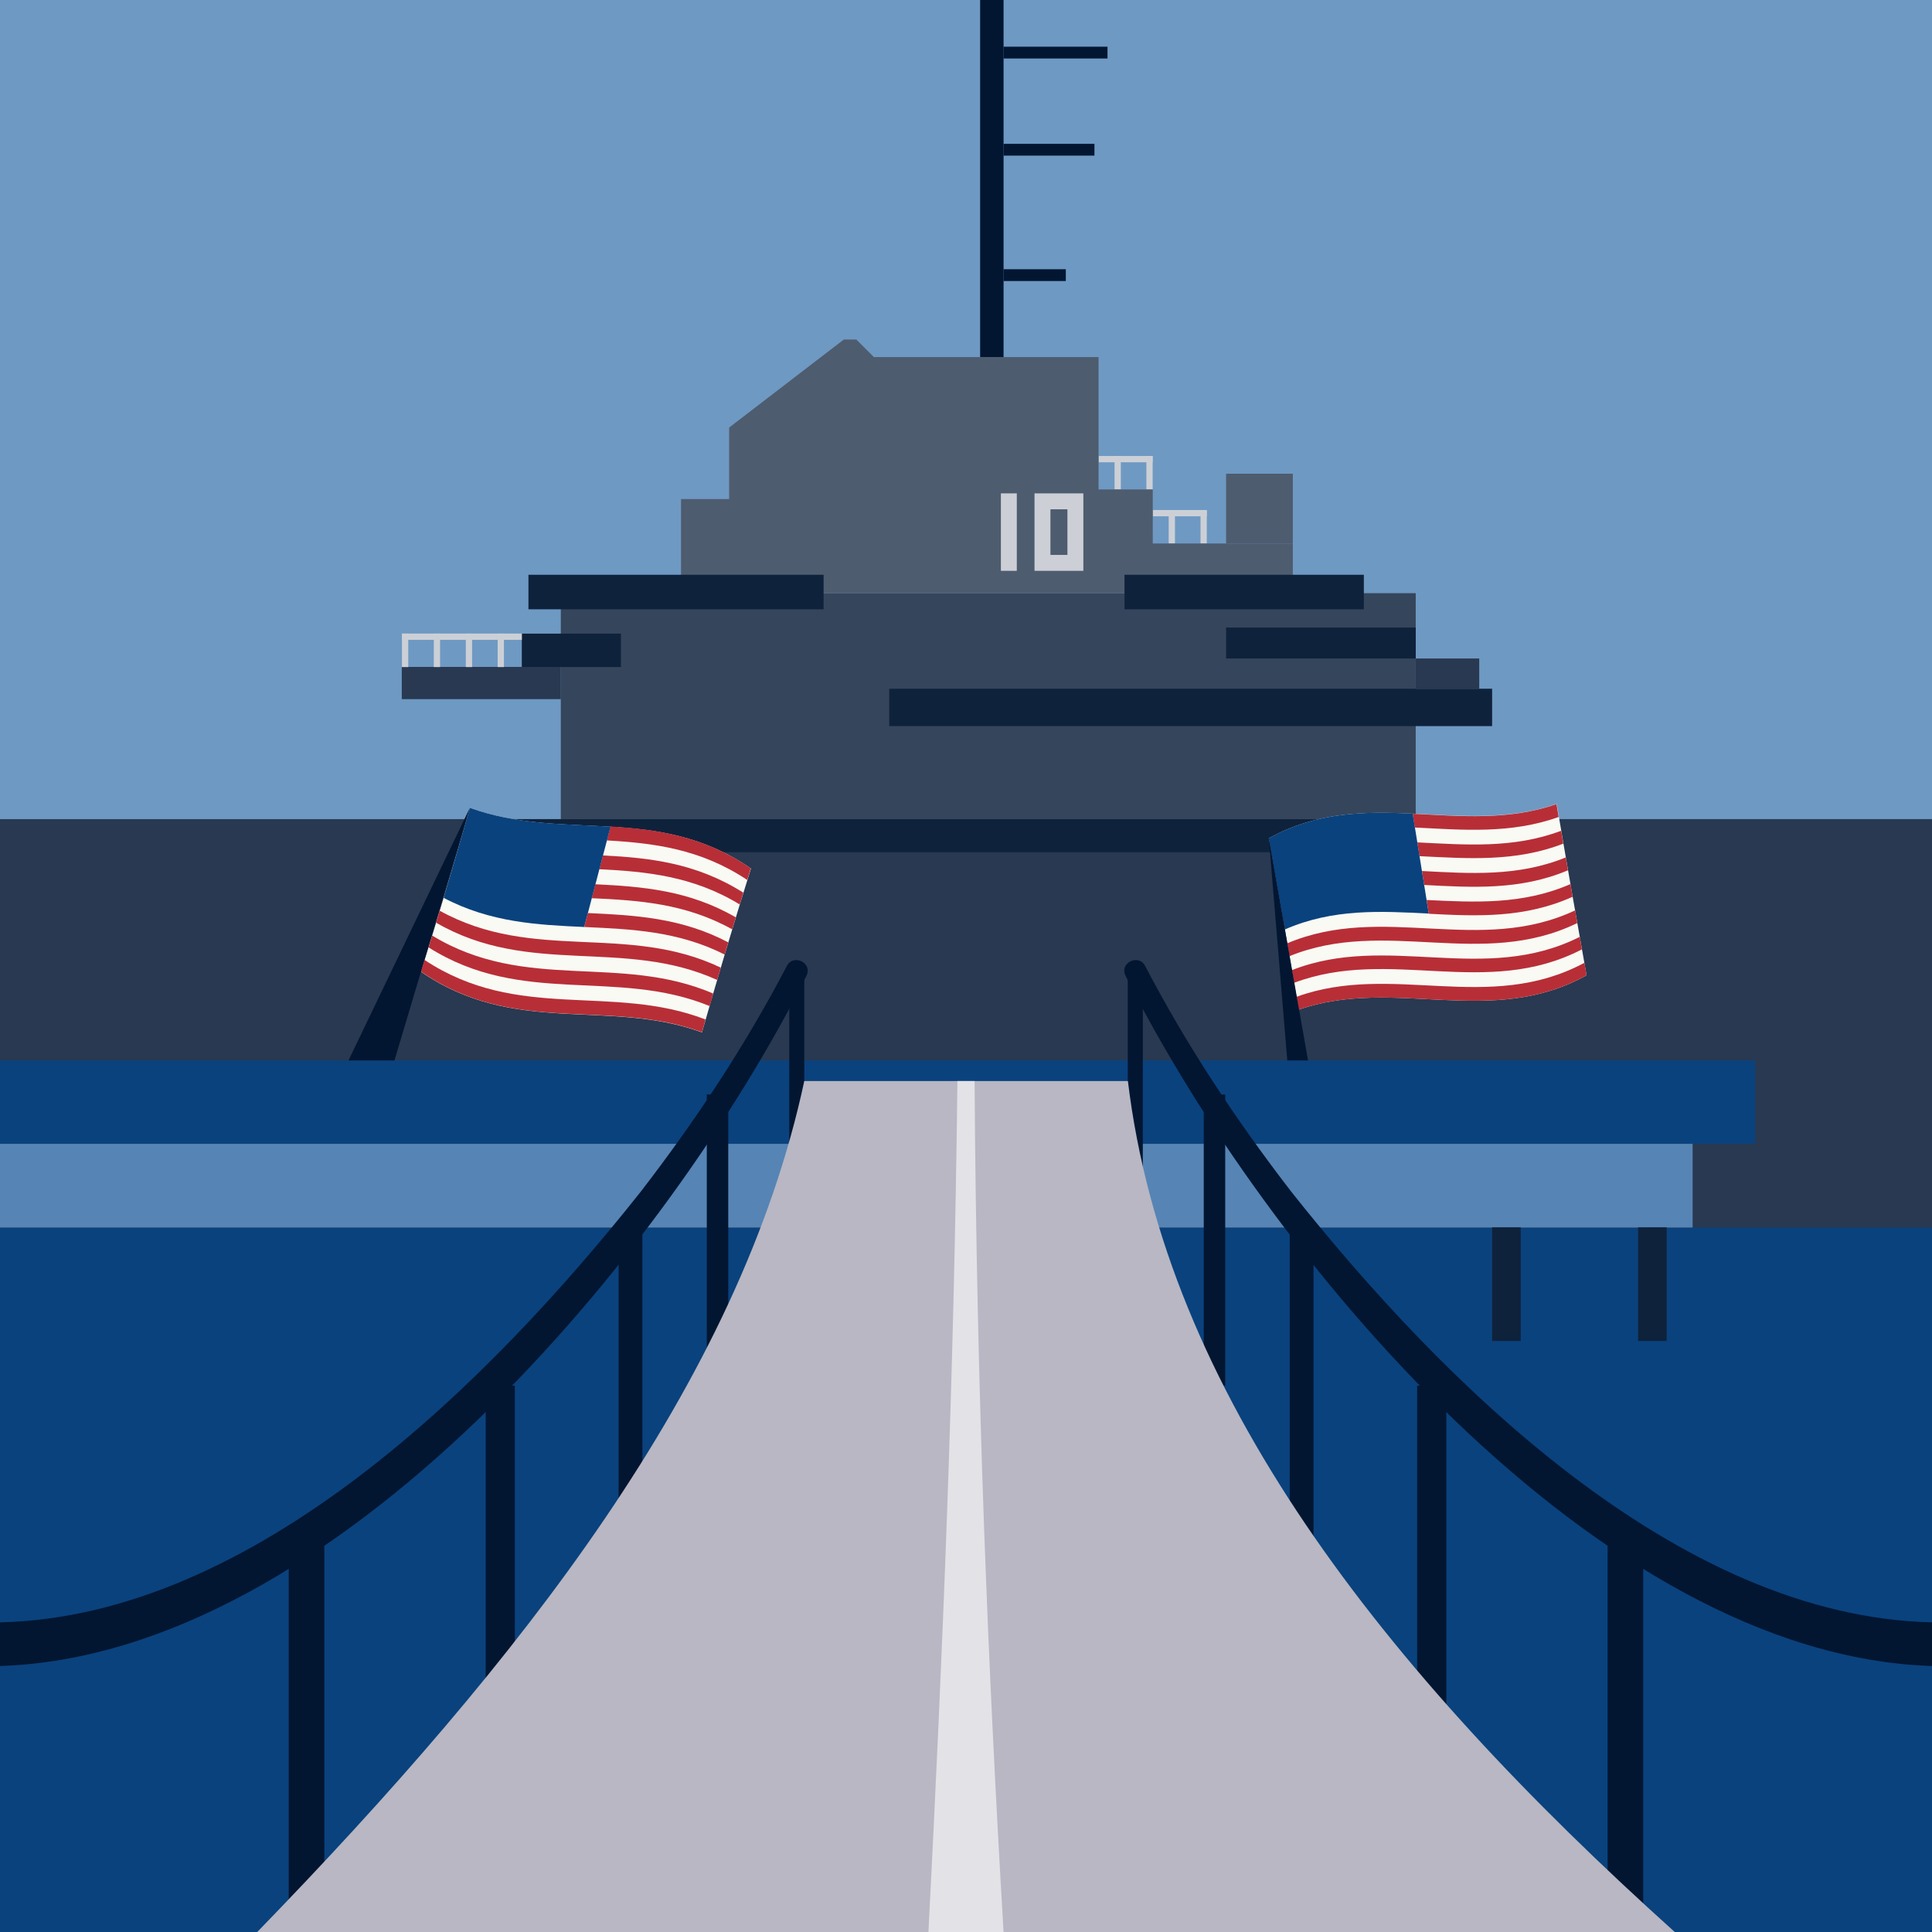 <?xml version="1.0" encoding="utf-8"?>
<!-- Generator: Adobe Illustrator 27.0.0, SVG Export Plug-In . SVG Version: 6.00 Build 0)  -->
<svg version="1.1" id="Layer_1" xmlns="http://www.w3.org/2000/svg" xmlns:xlink="http://www.w3.org/1999/xlink" x="0px" y="0px"
	 viewBox="0 0 1080 1080" style="enable-background:new 0 0 1080 1080;" xml:space="preserve">
<rect x="0" y="0" width="1080" height="1080" fill="#333333" stroke="none"/>
<style type="text/css">
	.st0{fill:#6E99C3;}
	.st1{fill:#0A427D;}
	.st2{fill:#35455B;}
	.st3{fill:#0F223C;}
	.st4{fill:#283951;}
	.st5{fill:#CCD0D6;}
	.st6{fill:#4E5C6F;}
	.st7{fill:#021632;}
	.st8{fill:#5684B5;}
	.st9{fill:#F9FAF4;}
	.st10{fill:#B82E37;}
	.st11{fill:#B8B7C3;}
	.st12{fill:#E3E2E7;}
</style>
<rect y="0" class="st0" width="1080" height="534.5"/>
<rect y="534.5" class="st1" width="1080" height="545.5"/>
<g>
</g>
<g>
	<rect x="313.5" y="331.6" class="st2" width="477.9" height="126.3"/>
	<rect x="291.7" y="354.2" class="st3" width="55.4" height="18.7"/>
	
		<rect x="224.7" y="372.9" transform="matrix(-1 -1.224647e-16 1.224647e-16 -1 538.199 763.717)" class="st4" width="88.9" height="18"/>
	<rect y="457.9" class="st4" width="1080" height="228.2"/>
	<rect y="572" class="st4" width="1080" height="114.2"/>
	<rect x="261.9" y="457.9" class="st3" width="606.8" height="18.5"/>
	<rect x="868.7" y="457.9" class="st4" width="211.3" height="29.1"/>
	<g>
		<rect x="224.7" y="354.2" class="st5" width="3.5" height="18.7"/>
		<rect x="242.5" y="354.2" class="st5" width="3.5" height="18.7"/>
		<rect x="260.4" y="354.2" class="st5" width="3.5" height="18.7"/>
		<rect x="278.2" y="354.2" class="st5" width="3.5" height="18.7"/>
		
			<rect x="256.4" y="322.4" transform="matrix(-1.836970e-16 1 -1 -1.836970e-16 614.113 97.767)" class="st5" width="3.5" height="67"/>
	</g>
	<g>
		
			<rect x="640.9" y="254.9" transform="matrix(-1 4.468813e-11 -4.468813e-11 -1 1285.239 528.496)" class="st5" width="3.5" height="18.7"/>
		
			<rect x="623" y="254.9" transform="matrix(-1 4.417121e-11 -4.417121e-11 -1 1249.545 528.496)" class="st5" width="3.5" height="18.7"/>
		
			<rect x="627.5" y="241.6" transform="matrix(5.372928e-11 1 -1 5.372928e-11 885.937 -372.591)" class="st5" width="3.5" height="30.2"/>
	</g>
	<g>
		
			<rect x="671.1" y="285.1" transform="matrix(-1 4.468813e-11 -4.468813e-11 -1 1345.702 588.959)" class="st5" width="3.5" height="18.7"/>
		
			<rect x="653.2" y="285.1" transform="matrix(-1 4.391320e-11 -4.391320e-11 -1 1310.007 588.959)" class="st5" width="3.5" height="18.7"/>
		
			<rect x="657.7" y="271.8" transform="matrix(3.151416e-11 1 -1 3.151416e-11 946.4 -372.591)" class="st5" width="3.5" height="30.2"/>
	</g>
	<rect x="497.1" y="385" class="st3" width="337" height="20.9"/>
	<rect x="685.4" y="350.8" class="st3" width="106" height="17.3"/>
	<rect x="791.4" y="368.1" class="st4" width="35.5" height="16.9"/>
	<polygon class="st6" points="380.7,331.6 380.7,279 407.6,279 407.6,239 471.7,189.8 478.7,189.8 488.5,199.6 614.1,199.6 
		614.1,273.6 644.4,273.6 644.4,303.8 722.7,303.8 722.7,331.6 	"/>
	<rect x="295.4" y="321.3" class="st3" width="165" height="19.3"/>
	<rect x="628.6" y="321.3" class="st3" width="133.8" height="19.3"/>
	<rect x="685.4" y="264.8" class="st6" width="37.3" height="39"/>
	<rect x="547.9" y="0" class="st7" width="13.1" height="199.6"/>
	<rect x="561" y="26.1" class="st7" width="58.1" height="6.6"/>
	<rect x="561" y="80.4" class="st7" width="50.8" height="6.6"/>
	<rect x="561" y="150.5" class="st7" width="34.8" height="6.6"/>
	<rect x="559.5" y="275.8" class="st5" width="8.9" height="43.3"/>
	<path class="st5" d="M578.3,275.8v43.3h27.3v-43.3H578.3z M596.7,310.2h-9.5v-25.5h9.5V310.2z"/>
</g>
<rect y="592.8" class="st1" width="981.2" height="46.6"/>
<rect y="639.4" class="st8" width="946.2" height="46.8"/>
<rect x="915.7" y="686.1" class="st3" width="16" height="63.5"/>
<rect x="834.1" y="686.1" class="st3" width="16" height="63.5"/>
<g>
	<path class="st9" d="M392.4,577.1c-52.4-19.1-104.7,2.3-157.1-33.9c9.1-28.9,18.3-59.6,27.4-91.6c52.4,19.1,104.7-2.3,157.1,33.9
		C410.7,514.4,401.6,545.1,392.4,577.1z"/>
	<path class="st10" d="M339.2,469.8c26.2,1.5,52.4,4.7,78.5,22.1c0.7-2.2,1.4-4.3,2-6.5c-26.2-18.1-52.4-21.8-78.5-23.4
		C340.6,464.7,339.9,467.3,339.2,469.8z"/>
	<path class="st10" d="M335,485.9c26.2,1.3,52.4,3.8,78.5,19.7c0.7-2.2,1.4-4.4,2-6.6c-26.2-16.6-52.4-19.5-78.5-20.8
		C336.4,480.8,335.7,483.4,335,485.9z"/>
	<path class="st10" d="M330.8,502.1c26.2,1.2,52.4,2.9,78.5,17.4c0.7-2.2,1.4-4.5,2-6.7c-26.2-15.2-52.4-17.2-78.5-18.5
		C332.1,496.9,331.5,499.5,330.8,502.1z"/>
	<path class="st1" d="M341.3,462.1c-4.9,18.6-9.8,37.4-14.7,56.1c-26.2-1.2-52.4-2.5-78.6-16.3c4.9-16.4,9.8-33.2,14.7-50.3
		C288.9,461.1,315.1,460.5,341.3,462.1z"/>
	<path class="st10" d="M407.1,526.8c-0.7,2.3-1.4,4.5-2,6.8c-26.2-13.2-52.4-14.2-78.5-15.4c0.7-2.6,1.4-5.2,2-7.8
		C354.8,511.6,381,513,407.1,526.8z"/>
	<path class="st10" d="M243.8,515.8c52.4,30.3,104.7,8.3,157.1,32c0.7-2.3,1.4-4.6,2-6.9c-52.4-25-104.7-2.8-157.1-31.8
		C245.2,511.4,244.5,513.6,243.8,515.8z"/>
	<path class="st10" d="M239.6,529.6c52.4,33.2,104.7,11.4,157.1,32.8c0.7-2.3,1.4-4.7,2-7c-52.4-22.5-104.7-0.6-157.1-32.4
		C240.9,525.2,240.2,527.4,239.6,529.6z"/>
	<path class="st10" d="M235.3,543.1c52.4,36.3,104.7,14.8,157.1,33.9c0.7-2.4,1.4-4.7,2-7.1c-52.4-20.2-104.7,1.4-157.1-33.3
		C236.7,538.8,236,541,235.3,543.1z"/>
</g>
<g>
	<path class="st9" d="M886.9,545.2c-53.6,29.7-107.3,0.6-160.9,19.2c-5.6-32.5-11.2-64.5-16.7-95.8c53.6-29.7,107.3-0.6,160.9-19.2
		C875.7,481.9,881.3,513.9,886.9,545.2z"/>
	<path class="st10" d="M790.9,462.6c26.8,1.3,53.6,3.7,80.4-5.9c-0.4-2.4-0.8-4.8-1.2-7.2c-26.8,9.3-53.6,6.7-80.4,5.4
		C790.1,457.4,790.5,460,790.9,462.6z"/>
	<path class="st10" d="M793.5,478.6c26.8,1.3,53.6,3.4,80.4-7c-0.4-2.4-0.8-4.8-1.2-7.2c-26.8,10.1-53.6,7.8-80.4,6.5
		C792.7,473.5,793.1,476,793.5,478.6z"/>
	<path class="st10" d="M796.1,494.7c26.8,1.4,53.6,3.1,80.4-8.2c-0.4-2.4-0.8-4.8-1.2-7.2c-26.8,10.9-53.6,9-80.4,7.6
		C795.3,489.5,795.7,492.1,796.1,494.7z"/>
	<path class="st1" d="M789.7,454.8c3,18.6,6,37.3,9,55.9c-26.8-1.4-53.6-2.9-80.5,8.9c-3-17.2-6-34.2-9-51
		C736.1,453.7,762.9,453.6,789.7,454.8z"/>
	<path class="st10" d="M877.9,494.2c0.4,2.4,0.8,4.7,1.2,7.1c-26.8,12.1-53.6,10.9-80.4,9.5c-0.4-2.6-0.8-5.2-1.2-7.7
		C824.3,504.4,851.1,505.9,877.9,494.2z"/>
	<path class="st10" d="M720.8,534.5c53.6-21.8,107.3,7.6,160.9-18.5c-0.4-2.4-0.8-4.7-1.2-7.1c-53.6,25.2-107.3-4.2-160.9,18.4
		C720,529.7,720.4,532.1,720.8,534.5z"/>
	<path class="st10" d="M723.4,549.4c53.6-20.2,107.3,9.1,160.9-18.7c-0.4-2.3-0.8-4.7-1.2-7c-53.6,27-107.3-2.4-160.9,18.6
		C722.6,544.6,723,547,723.4,549.4z"/>
	<path class="st10" d="M726,564.4c53.6-18.6,107.3,10.5,160.9-19.2c-0.4-2.3-0.8-4.7-1.2-7c-53.6,28.8-107.3-0.4-160.9,19
		C725.2,559.6,725.6,562,726,564.4z"/>
</g>
<polygon class="st7" points="731.2,592.8 709.3,468.6 719.6,592.8 "/>
<polygon class="st7" points="194.8,592.8 262.7,451.5 220.5,592.8 "/>
<g>
	<rect x="441.2" y="542.7" class="st7" width="8.4" height="113.4"/>
	<rect x="395.1" y="611.8" class="st7" width="12" height="162.8"/>
	<rect x="345.8" y="686.1" class="st7" width="13.3" height="180.2"/>
	<rect x="271.5" y="774.6" class="st7" width="16.3" height="220.6"/>
	<rect x="161.4" y="854" class="st7" width="19.9" height="226"/>
	<path class="st7" d="M450.8,545.5C372.6,700.9,187.1,925.4,0,931.3v-24.4c142.6-3.2,274.2-134.8,358.3-240.9
		c30.6-39.7,58.4-81.6,81.6-126.1C443.4,533.1,454.4,538.1,450.8,545.5z"/>
</g>
<g>
	
		<rect x="630.4" y="542.7" transform="matrix(-1 -4.511825e-11 4.511825e-11 -1 1269.24 1198.796)" class="st7" width="8.4" height="113.4"/>
	
		<rect x="672.9" y="611.8" transform="matrix(-1 -4.444057e-11 4.444057e-11 -1 1357.808 1386.443)" class="st7" width="12" height="162.8"/>
	
		<rect x="720.9" y="686.1" transform="matrix(-1 -4.504365e-11 4.504365e-11 -1 1455.169 1552.531)" class="st7" width="13.3" height="180.2"/>
	
		<rect x="792.1" y="774.6" transform="matrix(-1 -4.482737e-11 4.482737e-11 -1 1600.603 1769.822)" class="st7" width="16.3" height="220.6"/>
	
		<rect x="898.7" y="854" transform="matrix(-1 -4.514845e-11 4.514845e-11 -1 1817.27 1934.002)" class="st7" width="19.9" height="226"/>
	<path class="st7" d="M629.2,545.5c78.2,155.5,263.7,379.9,450.8,385.8v-24.4C937.4,903.7,805.8,772.1,721.7,666
		c-30.6-39.7-58.4-81.6-81.6-126.1C636.6,533.1,625.6,538.1,629.2,545.5z"/>
</g>
<path class="st11" d="M936.2,1080H143.8c146.9-151.4,269.6-306.7,305.8-475.7h180.9C651.5,778.1,772.7,933,936.2,1080z"/>
<path class="st12" d="M561,1080h-42c7.8-151.4,14.3-306.7,16.2-475.7h9.6C545.9,778.1,552.3,933,561,1080z"/>
</svg>
